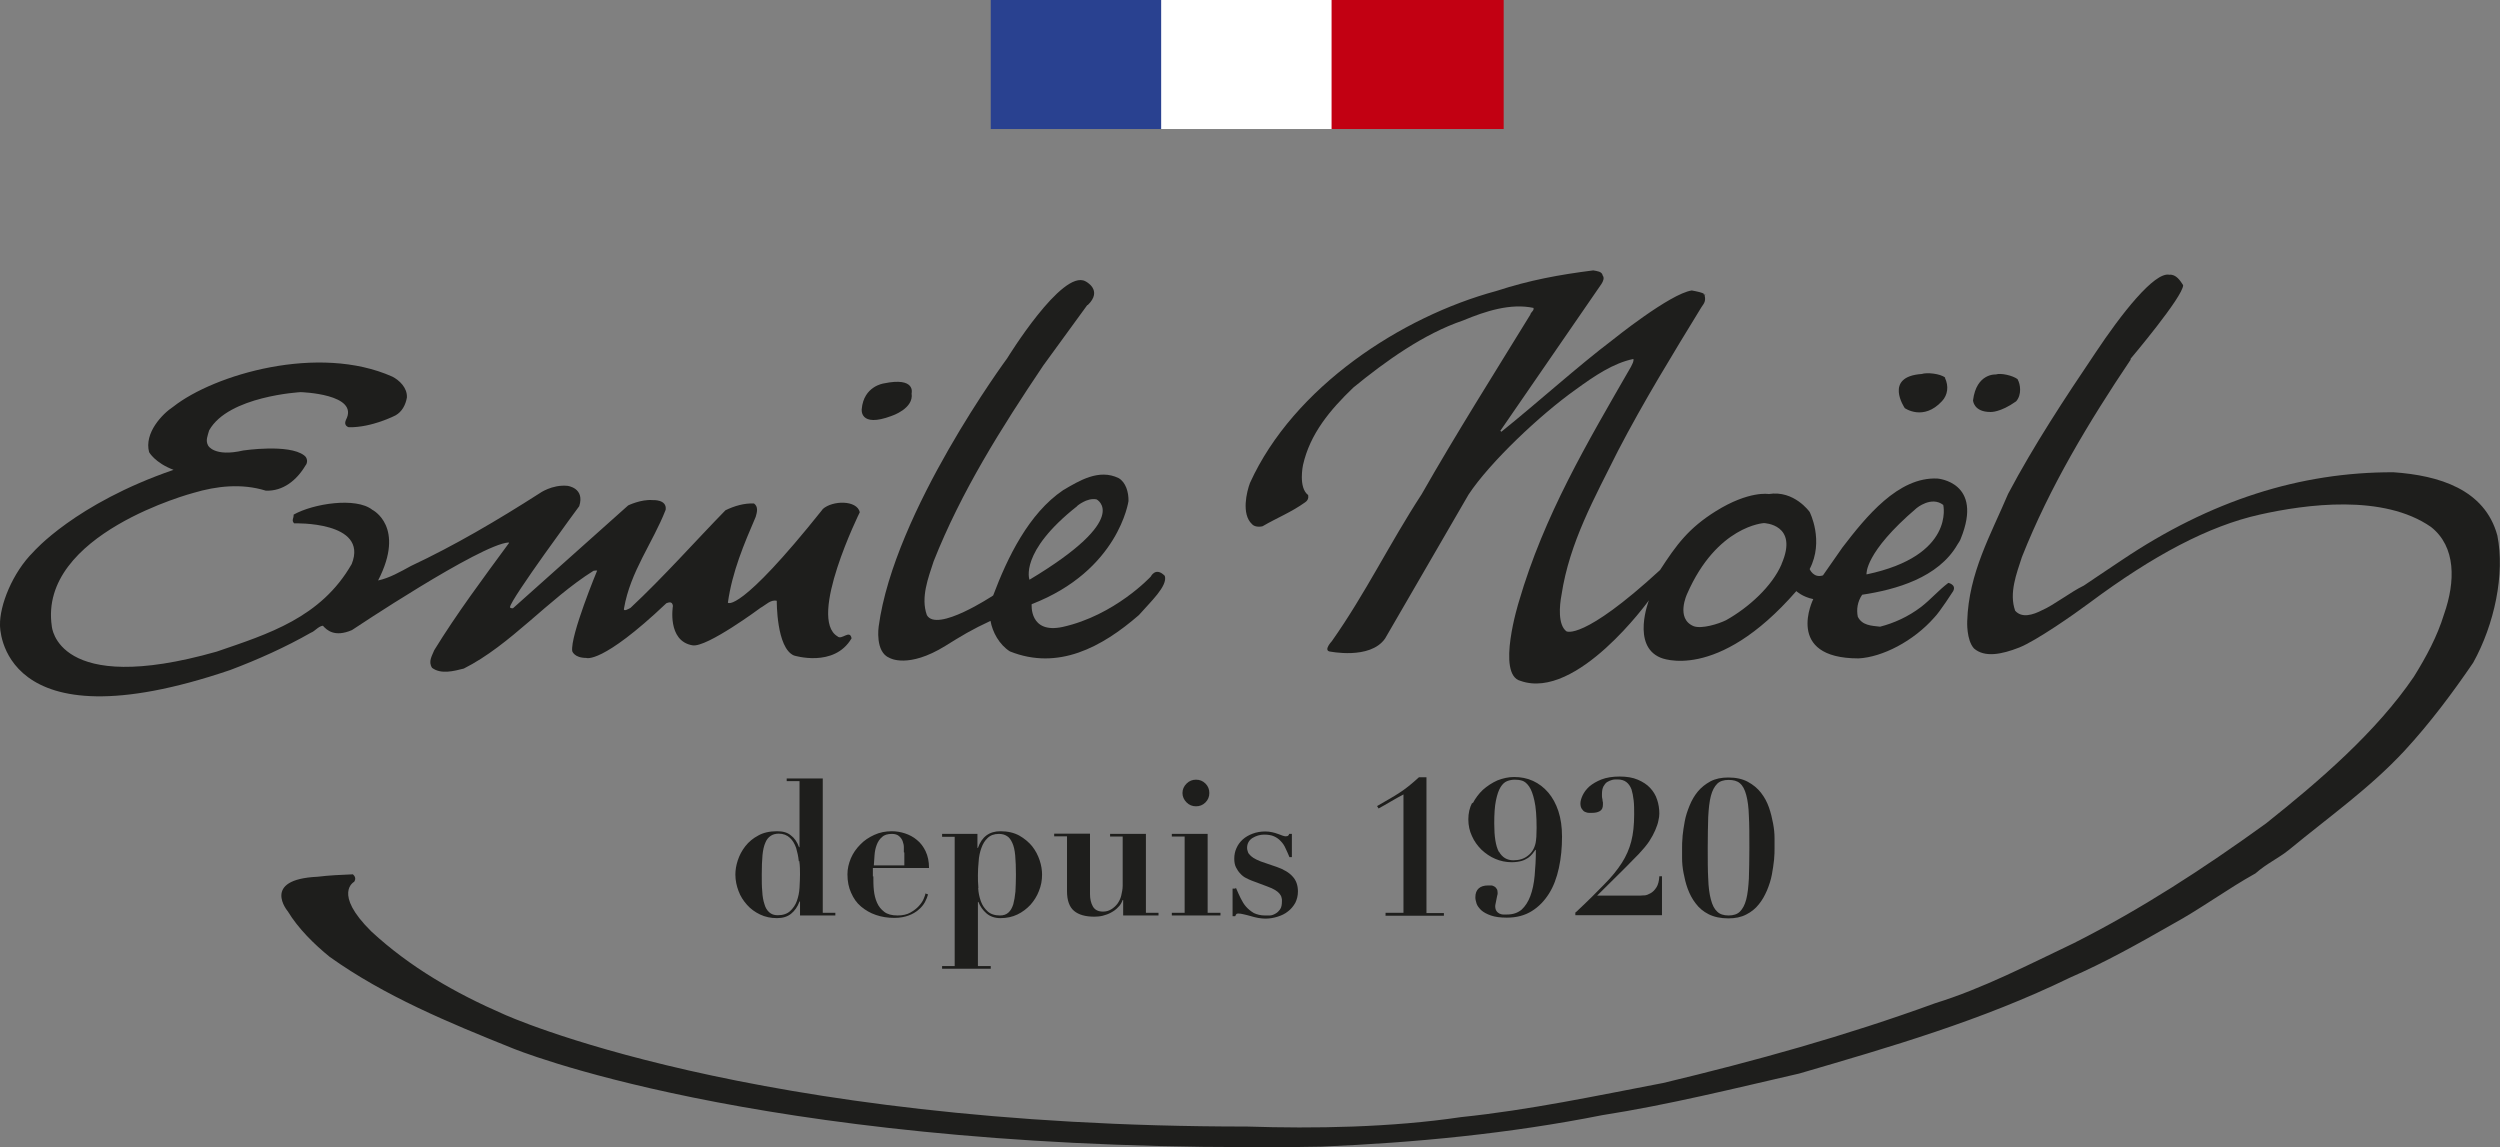 <?xml version="1.0" encoding="UTF-8"?>
<svg id="LOGO" xmlns="http://www.w3.org/2000/svg" viewBox="0 0 103.28 47.4">
  <rect x="0" y="0" width="103.28" height="47.4" fill="#808080" stroke="none"/>
  <defs>
    <style>
      .cls-1 {
        fill: #294190;
      }

      .cls-2 {
        fill: #c20012;
      }

      .cls-3 {
        fill: #fff;
      }

      .cls-4 {
        fill: #1e1e1c;
      }
    </style>
  </defs>
  <g>
    <g>
      <path class="cls-4" d="M88.02,14.86c-1.74,2.59-3.35,5.27-4.49,8.15-.22.68-.54,1.49-.28,2.22.28.32.74.17,1.11-.02.47-.2,1.19-.76,1.73-1.02,0,0,1.02-.69,1.58-1.06,3.65-2.45,7.34-3.63,11.21-3.62,1.87.13,3.77.7,4.29,2.61.32,1.59-.12,3.68-1,5.26-.86,1.26-1.78,2.49-2.83,3.63-1.44,1.55-3.08,2.7-4.78,4.1-.45.36-.93.57-1.38.97-1.17.65-2.24,1.45-3.43,2.1-1.38.79-2.81,1.59-4.24,2.21-3.64,1.77-7.41,2.86-11.18,3.96-2.7.62-5.39,1.29-8.14,1.72-3.82.76-7.75,1.14-11.61,1.3-1.38.01-1.57.06-2.99.02-20.6,0-30.43-4.09-30.43-4.09-2.64-1.06-5.27-2.15-7.54-3.77-.64-.52-1.3-1.17-1.73-1.88,0,0-1.12-1.32,1.23-1.43.49-.06.97-.08,1.46-.1.08.07.14.18.05.31,0,0-.89.47.71,2.05,1.6,1.48,3.47,2.55,5.47,3.42,0,0,10.11,4.64,30.71,4.64,2.78.09,5.94.04,8.84-.39,2.81-.29,5.58-.88,8.35-1.41,3.8-.91,7.52-1.94,11.25-3.3,1.94-.6,3.83-1.58,5.72-2.48,2.77-1.4,5.3-3.04,7.93-4.94,2.2-1.75,4.56-3.78,6.11-6.06.51-.82.97-1.67,1.25-2.59.47-1.34.5-2.78-.54-3.6-1.97-1.37-5.16-.94-7.08-.51-2.1.47-4.38,1.67-7.05,3.66-.63.47-2.18,1.55-2.88,1.83-.74.29-1.43.42-1.87.04-.32-.35-.28-1.13-.28-1.13.06-1.99.98-3.58,1.69-5.26,1.07-2.02,2.33-3.93,3.61-5.83,1.05-1.58,2.43-3.35,3.05-3.22.28-.03.46.26.57.43.01.46-2.17,3.04-2.17,3.04M83.35,15.67c.12.2.18.64-.06.91-.66.47-1.06.44-1.06.44-.7,0-.72-.48-.72-.48.14-1.13.94-1.07.94-1.07.21-.07.7.04.91.2M80.35,15.61c.16.34.12.7-.12.96-.77.84-1.54.29-1.54.29,0,0-.89-1.3.7-1.41.21-.07.76-.02.97.15"/>
      <path class="cls-4" d="M33.99,21.03c.4-.36,1.41-.38,1.53.13,0,0-2.17,4.39-.92,5.13.17.17.51-.3.58.08-.72,1.23-2.38.71-2.38.71-.73-.31-.71-2.26-.71-2.26-.25-.06-.45.17-.67.29,0,0-2.22,1.65-2.81,1.55-1.06-.18-.81-1.63-.81-1.63-.03-.23-.22-.12-.27-.11-2.68,2.54-3.31,2.26-3.31,2.26-.5,0-.58-.28-.58-.28-.09-.63,1.03-3.33,1.03-3.33-.04,0-.11,0-.15.01-1.87,1.17-3.43,3.07-5.36,4.04-.4.1-.94.25-1.31-.03-.17-.26,0-.5.09-.73.92-1.5,2.04-3,3.09-4.43t-.02-.02c-1.17.08-6.47,3.62-6.47,3.62-.72.31-1.04,0-1.2-.18-.19.02-.33.23-.5.29-1.05.6-2.19,1.11-3.33,1.54C-.08,30.94,0,25.83,0,25.83c-.02-.81.51-2.17,1.38-3.03,0,0,1.72-1.99,5.79-3.39-.77-.29-1.01-.73-1.01-.73-.21-.79.54-1.58,1-1.88,1.69-1.33,6-2.6,9.05-1.24.29.15.62.46.6.86-.05.3-.2.59-.47.74,0,0-.98.51-1.93.49,0,0-.23-.05-.12-.3.58-1.08-1.87-1.15-1.87-1.15,0,0-2.99.16-3.78,1.58-.06.22-.16.42-.04.63,0,0,.25.48,1.45.2,0,0,1.88-.28,2.51.2.15.1.16.31.06.42-.36.61-.93,1.07-1.64,1.04-1-.31-2.04-.19-2.98.09,0,0-6.42,1.69-5.86,5.51,0,0,.19,2.93,6.81,1.05,2.13-.73,4.31-1.4,5.58-3.62.71-1.78-2.38-1.68-2.38-1.68-.12-.13-.01-.2-.02-.36.82-.46,2.58-.73,3.25-.2,0,0,1.39.69.24,2.92.47-.1.92-.36,1.36-.6,1.81-.85,3.56-1.88,5.31-3,0,0,.51-.37,1.15-.31,0,0,.73.08.49.84,0,0-2.84,3.85-2.86,4.17.01.06.08.04.12.05l4.76-4.25s.53-.26,1.01-.22c0,0,.6-.04.54.4-.53,1.36-1.46,2.55-1.72,4.07-.05.17.22.01.27-.02,1.38-1.29,2.68-2.76,3.92-4.03.37-.18.78-.3,1.18-.28.18.13.13.35.07.55-.48,1.12-.97,2.26-1.15,3.55,0,0,.46.47,3.9-3.84"/>
      <path class="cls-4" d="M36.51,15.84s-.83.11-.91,1.06c0,0-.11.79,1.24.28,0,0,.92-.3.82-.93,0,0,.19-.69-1.15-.41"/>
      <path class="cls-4" d="M61.98,17.8l4.18-6.07c.07-.11.13-.25.05-.35-.03-.17-.24-.18-.39-.21-1.41.18-2.62.4-4,.85-3.93,1.06-8.38,3.97-10.18,7.93-.14.37-.36,1.29.08,1.7.09.11.29.13.44.09.58-.34,1.19-.58,1.76-.99.18-.12.12-.3.12-.3-.41-.31-.21-1.24-.21-1.24.29-1.29,1.12-2.28,2.08-3.2,1.33-1.09,2.91-2.22,4.53-2.77.94-.39,1.96-.72,2.91-.52.04.11-.11.17-.13.28-1.51,2.46-3.06,4.91-4.49,7.42-1.33,2.04-2.32,4.1-3.71,6.07,0,0-.33.35-.11.42,0,0,1.69.36,2.31-.53l3.45-5.95c.88-1.33,2.95-3.29,4.43-4.34.77-.56,1.55-1.09,2.38-1.26.02.11-.05.21-.1.32-1.82,3.16-3.59,6.14-4.63,9.7,0,0-.95,3.03.07,3.28,2.32.82,5.3-3.33,5.3-3.33,0,0-.73,1.87.48,2.37,0,0,2.31,1.04,5.61-2.75,0,0,.25.24.7.33,0,0-1.22,2.45,1.87,2.45.98-.05,2.27-.71,3.13-1.69.23-.23.78-1.09.78-1.09.14-.27-.2-.34-.2-.34-.41.31-.71.67-1.12.99-.54.41-1.12.67-1.7.82-.36-.04-.74-.05-.92-.41-.06-.29-.02-.62.18-.91,1.39-.21,3.15-.7,3.94-2.08.04-.05.12-.19.13-.23.96-2.35-.96-2.49-.96-2.49-1.62-.08-2.96,1.59-3.92,2.84l-.81,1.16c-.39.13-.55-.26-.55-.26.61-1.17,0-2.36,0-2.36,0,0-.64-.91-1.69-.74,0,0-.81-.15-2.19.71-1.12.7-1.62,1.38-2.3,2.43-3.21,2.95-3.87,2.53-3.87,2.53-.35-.27-.29-1.04-.2-1.51.33-2.17,1.37-4.01,2.33-5.94,1.06-2.04,2.27-4.01,3.45-5.94.14-.19.18-.28.13-.49.12-.06-.08.01-.03-.06-.05-.05-.28-.1-.5-.14-.9.13-3.28,2.05-3.28,2.05-1.44,1.09-3.06,2.56-4.59,3.79,0,0-.01-.02-.01-.02M73.6,23.31c-.39.91-1.36,1.79-2.29,2.31-.32.16-1.01.37-1.34.25-.76-.31-.27-1.34-.27-1.34,1.23-2.81,3.17-2.92,3.17-2.92,0,0,1.45.04.73,1.69M77.11,23.72s-.1-.88,2.07-2.73c0,0,.61-.51,1.1-.13,0,0,.5,2.1-3.17,2.87"/>
      <path class="cls-4" d="M44.93,12.61c.66-.63-.09-.99-.09-.99-.96-.52-3.23,3.18-3.23,3.18,0,0-4.67,6.32-5.31,11.08,0,0-.16,1.06.45,1.3,0,0,.76.46,2.31-.5.64-.4,1.1-.68,1.86-1.03.08.46.36.98.8,1.26,1.99.8,3.8-.17,5.33-1.5.47-.54,1.2-1.2,1.07-1.62-.38-.39-.58.03-.58.03,0,0-1.48,1.6-3.64,2.08-1.39.3-1.28-.94-1.28-.94,3.6-1.39,4-4.26,4-4.26.01-.36-.11-.78-.41-.95-.81-.39-1.61.1-2.29.5-1.42.96-2.3,2.78-2.89,4.35,0,0-2.33,1.55-2.74.81-.26-.73.06-1.54.28-2.22,1.14-2.88,2.79-5.5,4.53-8.09l1.82-2.5ZM44.49,20.91s.41-.36.81-.28c0,0,1.5.76-2.77,3.32,0,0-.44-1.14,1.97-3.04"/>
    </g>
    <g>
      <path class="cls-4" d="M34.51,37.71v.11h-1.46v-.58h-.02c-.08.22-.2.39-.35.51-.15.12-.34.18-.58.18-.26,0-.49-.05-.7-.15-.21-.1-.39-.23-.54-.4-.15-.17-.27-.35-.35-.57-.08-.21-.13-.44-.13-.68,0-.18.03-.38.1-.59.07-.21.17-.4.31-.58s.32-.33.53-.44c.21-.12.47-.18.78-.18.24,0,.43.05.57.17.15.11.26.27.34.49h.02v-2.73h-.53v-.11h1.49v5.55h.52ZM33,35.58c-.02-.2-.06-.38-.11-.55-.06-.17-.14-.31-.26-.42-.12-.11-.27-.17-.46-.17-.13,0-.24.03-.33.09-.09.06-.17.15-.22.28-.06.13-.1.31-.12.52-.02.22-.03.48-.03.8,0,.26,0,.49.02.69.01.21.04.38.09.53.04.15.11.26.2.34.09.08.2.12.35.12.22,0,.39-.06.51-.17.12-.11.22-.25.28-.42.06-.17.1-.35.11-.55.01-.2.02-.38.02-.54,0-.17,0-.36-.03-.56Z"/>
      <path class="cls-4" d="M36.08,36.2c0,.19,0,.38.02.57.02.19.06.36.13.52.07.16.17.28.3.38.13.1.31.15.55.15.21,0,.39-.04.53-.12.14-.08.26-.17.35-.27.09-.1.16-.2.2-.3.04-.1.07-.17.07-.22l.11.04c-.03.1-.07.21-.13.32-.06.11-.15.22-.26.31-.11.1-.25.18-.41.24-.16.06-.36.1-.59.1-.27,0-.53-.04-.76-.12-.24-.08-.44-.2-.62-.35-.18-.15-.31-.34-.41-.57-.1-.22-.15-.47-.15-.76,0-.23.05-.44.14-.66.09-.21.22-.4.39-.57.16-.17.36-.3.58-.4.22-.1.46-.15.72-.15.18,0,.37.03.55.09.18.06.35.15.49.27.15.12.27.28.36.47.09.19.14.42.14.69h-2.32v.35ZM37.34,35.21c0-.06,0-.13,0-.21,0-.08-.02-.17-.05-.25-.03-.08-.08-.15-.15-.21-.07-.06-.17-.09-.29-.09-.18,0-.32.04-.41.13-.1.08-.17.19-.22.32s-.08.27-.09.42c-.01.15-.02.29-.03.43h1.26v-.53Z"/>
      <path class="cls-4" d="M38.92,34.56v-.11h1.46v.58h.02c.16-.46.47-.69.93-.69.3,0,.56.06.78.18.21.12.39.27.53.44.14.18.24.37.31.58s.1.41.1.59c0,.24-.04.46-.13.68-.08.21-.2.4-.35.57-.15.16-.33.3-.54.4s-.44.15-.7.15c-.24,0-.43-.07-.58-.2-.15-.13-.26-.29-.33-.47h-.02v2.65h.53v.11h-2.01v-.11h.52v-5.34h-.52ZM40.41,36.68c.01.2.05.38.11.55.06.17.16.31.28.42.12.11.29.17.51.17.15,0,.26-.04.35-.12.09-.08.15-.19.2-.34.04-.15.07-.32.09-.53.01-.21.02-.44.02-.69,0-.31-.01-.58-.03-.8-.02-.22-.06-.39-.12-.52-.06-.13-.13-.23-.22-.28-.09-.06-.2-.09-.34-.09-.19,0-.35.06-.46.17-.12.11-.2.25-.26.42-.06.17-.1.35-.11.55-.02.2-.03.38-.03.56,0,.16,0,.34.02.54Z"/>
      <path class="cls-4" d="M45.03,34.45v2.49c0,.2.04.37.12.51.08.14.22.21.42.21.12,0,.23-.03.33-.09.1-.06.18-.13.26-.23.07-.1.13-.21.16-.34s.06-.27.06-.41v-2.03h-.52v-.11h1.48v3.26h.52v.11h-1.46v-.64h-.02c-.04.11-.1.22-.19.3-.08.09-.18.16-.29.22-.11.06-.22.1-.34.13-.12.03-.24.04-.35.04-.37,0-.65-.08-.84-.24-.19-.16-.29-.43-.29-.81v-2.27h-.53v-.11h1.48Z"/>
      <path class="cls-4" d="M49.89,34.45v3.26h.53v.11h-2.01v-.11h.53v-3.15h-.53v-.11h1.48ZM49.02,32.37c.11-.11.24-.16.39-.16s.28.05.39.16c.11.11.16.24.16.39s-.05.28-.16.39c-.11.11-.24.16-.39.16s-.28-.05-.39-.16c-.11-.11-.17-.24-.17-.39s.06-.28.17-.39Z"/>
      <path class="cls-4" d="M51.06,36.68c.06.15.13.29.19.42.07.14.14.26.23.36.09.1.2.19.32.26.13.06.28.1.46.1.05,0,.11,0,.19,0s.16-.03.23-.07c.08-.04.14-.1.2-.18.06-.08.08-.2.08-.35,0-.05,0-.1-.02-.15-.01-.05-.04-.1-.08-.15-.04-.05-.1-.1-.18-.15-.08-.05-.19-.1-.33-.15l-.64-.24c-.07-.03-.15-.06-.24-.11-.08-.04-.16-.1-.23-.18-.07-.07-.13-.16-.18-.26s-.07-.22-.07-.36c0-.15.03-.3.09-.43.06-.14.15-.26.26-.36.11-.1.25-.18.41-.24.16-.06.33-.09.52-.09.1,0,.19.01.28.03.09.02.16.04.24.07.07.02.13.05.19.07.06.02.1.03.13.03.06,0,.09-.01.11-.03.02-.02.03-.04.04-.07h.11v.96h-.1c-.05-.13-.11-.25-.16-.36-.05-.12-.12-.22-.2-.3-.08-.09-.17-.15-.28-.2-.11-.05-.25-.07-.41-.07-.17,0-.33.05-.48.14-.14.09-.22.23-.22.4,0,.04,0,.08.02.13.01.05.03.1.07.14.04.05.09.1.17.15.08.05.18.1.31.15l.67.23c.28.1.5.23.64.39.15.16.22.37.22.62,0,.17-.04.33-.11.47-.08.14-.18.26-.3.35-.12.1-.27.17-.43.22-.16.05-.33.08-.5.08-.09,0-.2-.01-.31-.03s-.22-.05-.32-.08c-.1-.03-.2-.05-.28-.07-.08-.02-.15-.03-.2-.03-.04,0-.07,0-.09.02-.02.02-.03.04-.05.09h-.11v-1.14h.11Z"/>
      <path class="cls-4" d="M57.24,37.82v-.11h.74v-4.89c-.17.09-.35.19-.52.29-.17.1-.34.2-.51.29l-.06-.1c.19-.11.36-.21.5-.29.15-.08.28-.17.41-.25.13-.08.26-.18.39-.28.13-.1.27-.23.43-.37h.31v5.61h.72v.11h-2.42Z"/>
      <path class="cls-4" d="M60.84,33.19c.11-.21.25-.4.42-.56.18-.16.38-.29.6-.39.23-.09.46-.14.69-.14.28,0,.54.05.78.16.24.11.45.27.63.48.18.21.32.47.42.77.1.31.15.65.15,1.05,0,.46-.04.89-.13,1.3-.09.41-.22.76-.41,1.06-.19.3-.42.54-.71.72-.29.18-.63.27-1.03.27-.27,0-.49-.03-.66-.09-.17-.06-.3-.13-.4-.22-.09-.09-.16-.18-.19-.27-.03-.1-.05-.18-.05-.26,0-.17.05-.29.14-.37.09-.08.22-.12.38-.12.04,0,.09,0,.13,0,.05,0,.09.02.13.04.04.02.08.06.1.1.03.04.04.1.04.17,0,.03,0,.07-.02.12-.01.05-.02.1-.03.15-.01.05-.02.1-.03.15-.01.05-.02.09-.02.12,0,.09.02.16.05.2.03.05.07.08.12.11.05.02.1.04.16.04.06,0,.11,0,.16,0,.25,0,.44-.07.6-.2.15-.14.27-.32.36-.56.09-.24.15-.52.18-.85.03-.33.05-.68.05-1.06h-.02s-.07.1-.12.16c-.05.06-.11.12-.18.17-.08.05-.17.1-.28.13-.11.03-.25.05-.4.05-.24,0-.47-.05-.68-.14-.21-.09-.4-.22-.57-.38-.16-.16-.3-.35-.39-.56-.1-.21-.15-.44-.15-.69s.05-.48.16-.69ZM61.93,35.19c.13.23.33.35.59.35.24,0,.44-.06.6-.19.17-.13.27-.3.32-.53.01-.05.02-.13.03-.25,0-.12.01-.24.01-.37,0-.48-.03-.86-.09-1.12-.06-.27-.13-.46-.22-.59-.09-.13-.19-.21-.29-.24-.1-.03-.2-.04-.3-.04-.11,0-.22.02-.32.06-.1.04-.19.12-.27.25-.08.13-.14.31-.19.55-.05.24-.07.56-.07.95,0,.54.06.93.19,1.17Z"/>
      <path class="cls-4" d="M67.93,36.99c.08,0,.17-.04.26-.09s.17-.13.24-.24c.07-.11.11-.26.12-.46h.11v1.61h-3.58v-.11l.05-.04c.46-.43.84-.81,1.14-1.12.31-.31.55-.61.73-.89.18-.28.31-.58.39-.89.08-.31.12-.68.12-1.11,0-.21,0-.41-.02-.58-.02-.18-.05-.33-.09-.46-.05-.13-.12-.23-.21-.3-.09-.07-.21-.11-.37-.11-.07,0-.15,0-.22.02-.08.02-.14.05-.21.09-.06.04-.11.11-.15.18-.04.08-.06.18-.06.31,0,.02,0,.04,0,.09s.01.09.02.13c0,.05.01.09.02.13,0,.04,0,.07,0,.09,0,.13-.04.22-.13.27-.09.05-.19.07-.31.07-.04,0-.08,0-.14,0-.06,0-.11-.02-.16-.04-.05-.02-.09-.06-.13-.12-.04-.06-.06-.13-.06-.23,0-.09.03-.2.09-.33.06-.13.15-.25.28-.37.13-.11.3-.21.5-.29.21-.08.46-.12.75-.12s.54.04.75.13c.21.09.38.2.51.34.13.14.23.3.29.49.06.18.09.37.09.57,0,.08-.01.18-.04.3-.02.12-.07.24-.13.39-.06.14-.14.29-.25.46-.11.16-.25.33-.42.51l-.57.58-1.16,1.15h1.73s.1,0,.18-.01Z"/>
      <path class="cls-4" d="M69.51,34.54c.02-.19.05-.4.09-.61.04-.22.11-.43.2-.65.09-.22.2-.41.34-.58.14-.17.32-.31.52-.42.21-.11.45-.16.74-.16.32,0,.59.06.81.18.22.12.4.27.54.45.14.18.25.38.33.61s.13.45.17.66.06.42.06.6c0,.18,0,.32,0,.42,0,.13,0,.28-.02.48-.02.19-.05.39-.09.61-.04.22-.11.43-.2.65-.09.21-.2.41-.34.58-.14.18-.32.32-.52.42-.21.11-.45.16-.74.16-.32,0-.59-.06-.81-.17-.22-.11-.4-.26-.54-.45-.14-.18-.25-.39-.33-.61-.08-.22-.13-.44-.17-.65-.04-.21-.06-.41-.06-.6,0-.18,0-.32,0-.42,0-.13,0-.28.02-.47ZM70.57,36.29c.01.36.05.65.11.87.06.23.14.39.26.5.11.11.27.16.47.16s.36-.05.47-.16c.11-.11.2-.27.26-.5.06-.23.09-.52.11-.87.01-.36.02-.78.02-1.27,0-.52,0-.95-.02-1.31-.01-.36-.05-.65-.11-.87-.06-.22-.14-.38-.26-.48-.11-.1-.27-.14-.47-.14s-.36.05-.47.16c-.11.11-.2.27-.26.5-.06.23-.09.51-.11.87-.01.35-.02.78-.02,1.28s0,.92.02,1.27Z"/>
    </g>
  </g>
  <g>
    <rect class="cls-1" x="40.93" width="7.11" height="5.33"/>
    <rect class="cls-3" x="47.97" width="7.11" height="5.33"/>
    <rect class="cls-2" x="55.01" width="7.11" height="5.33"/>
  </g>
</svg>